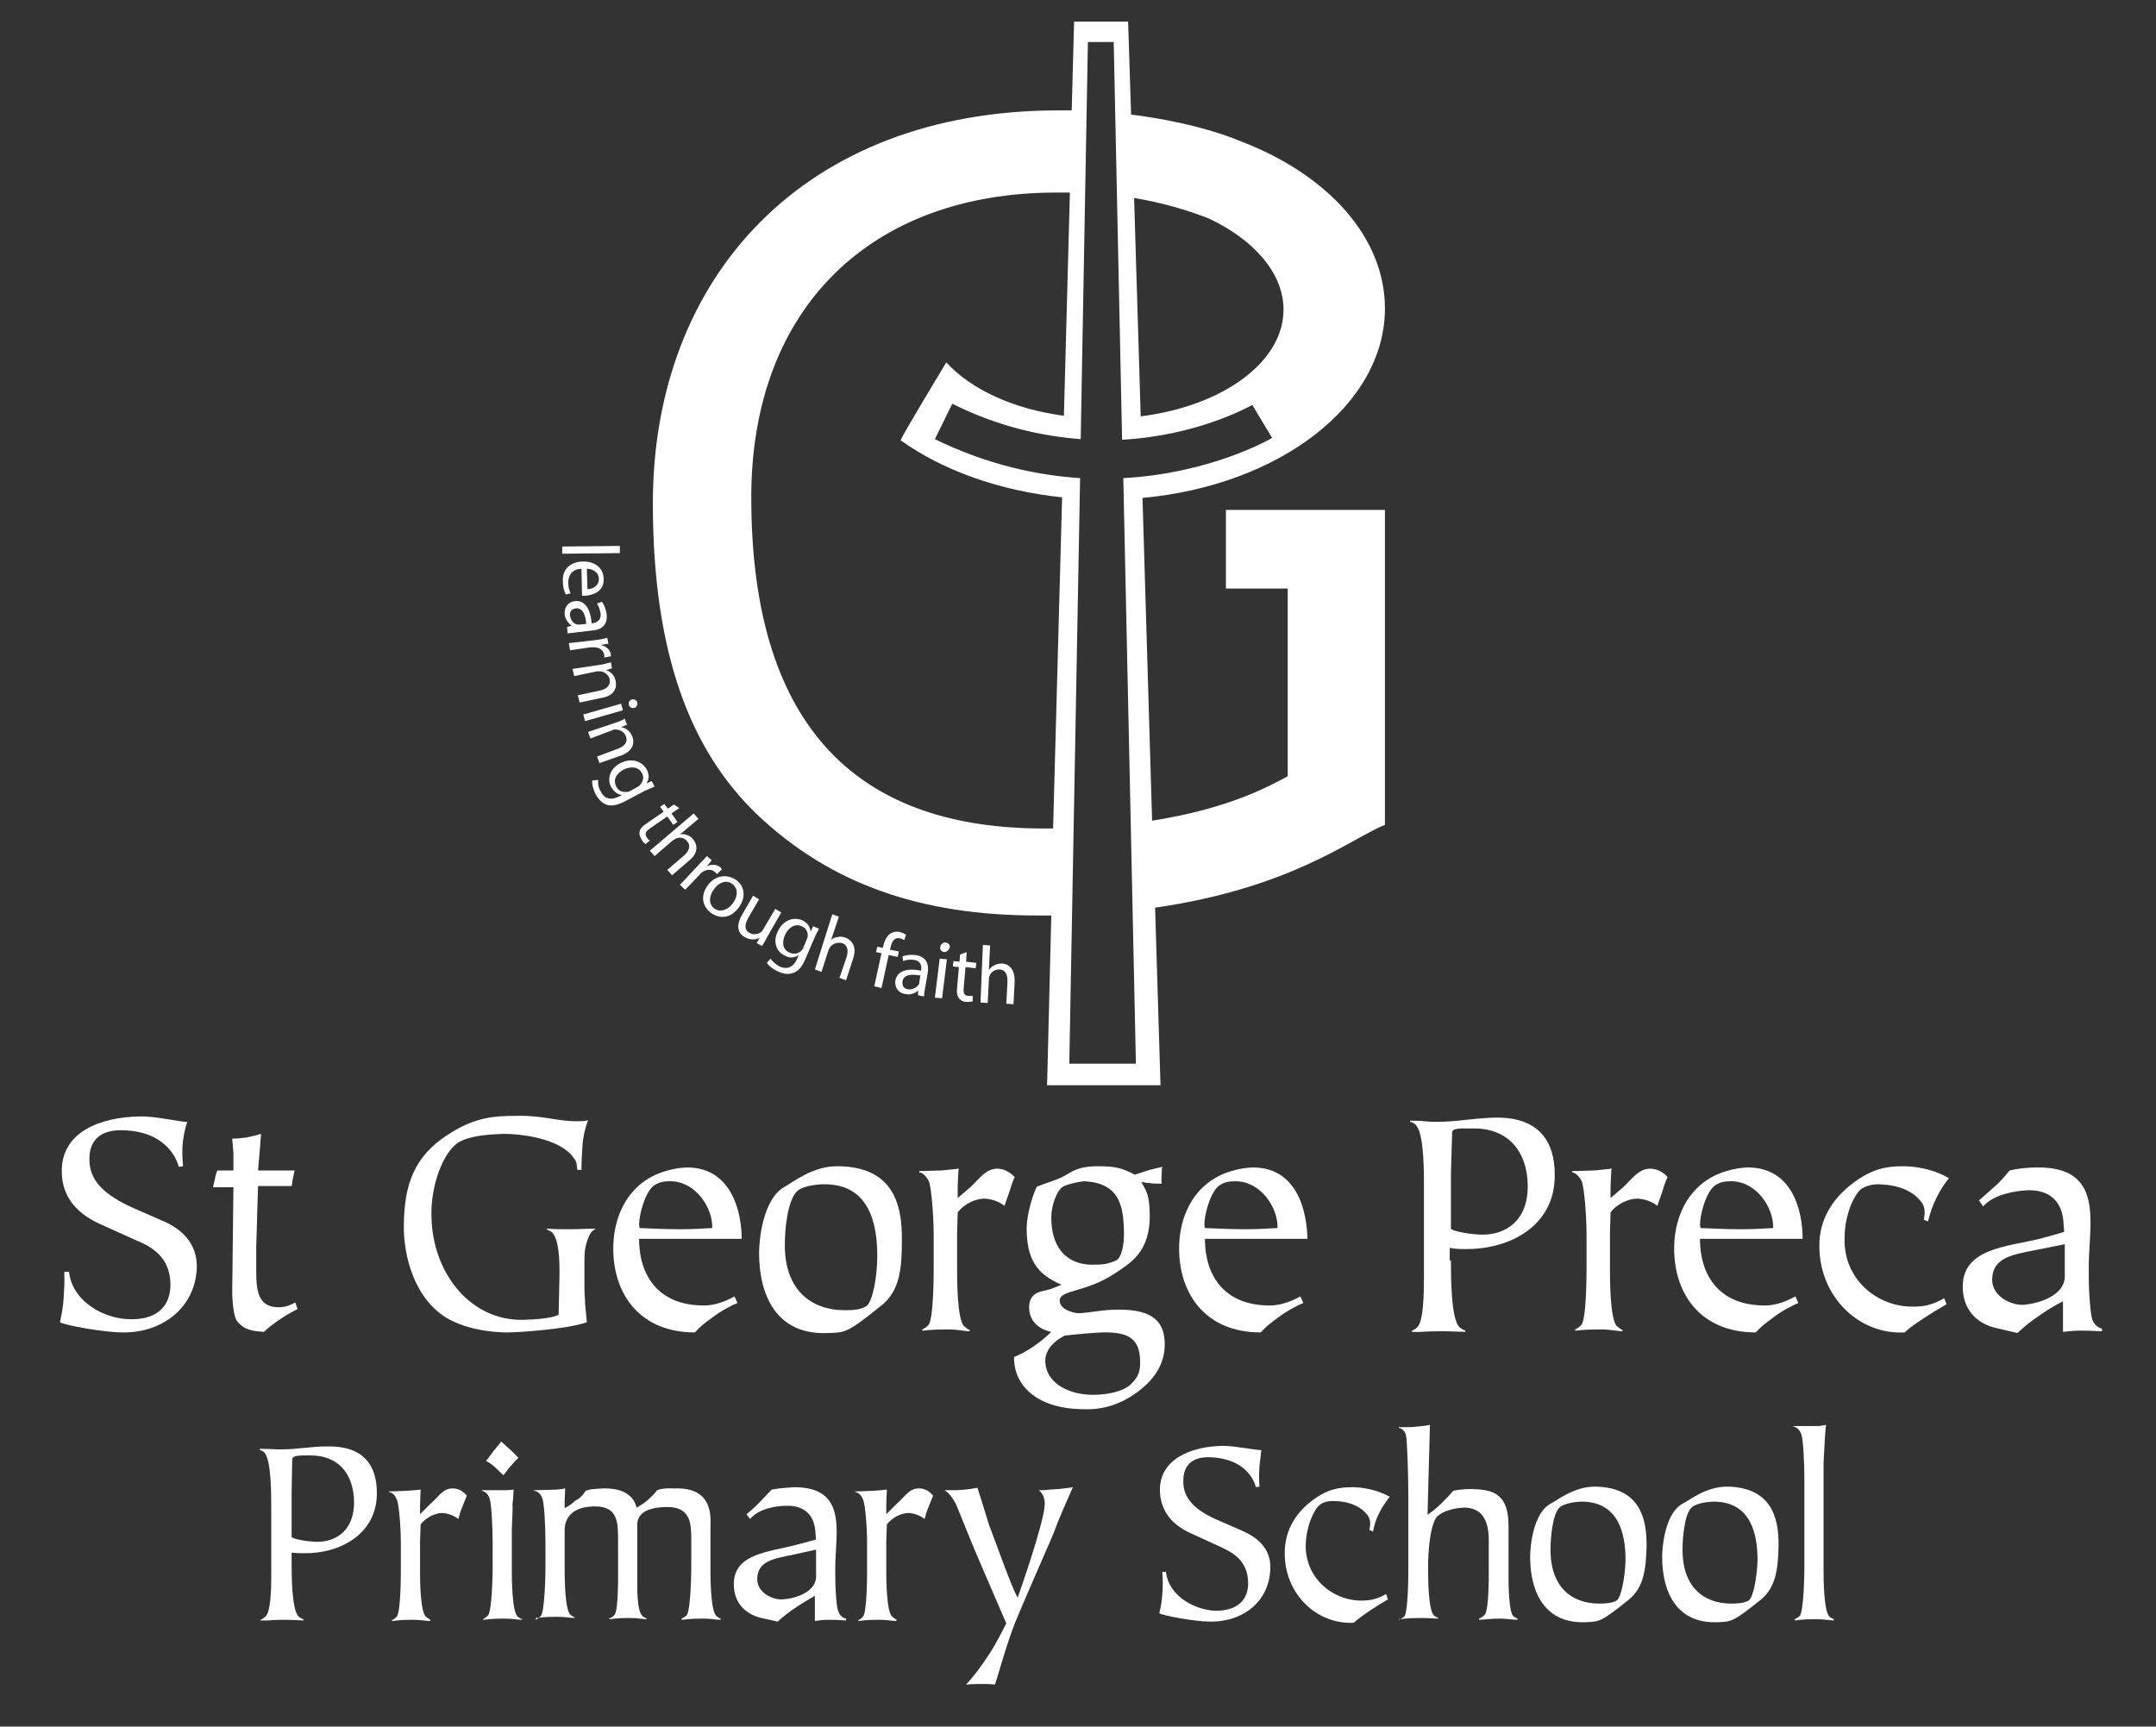 <?xml version="1.0" encoding="utf-8"?>
<!-- Generator: Adobe Illustrator 23.0.3, SVG Export Plug-In . SVG Version: 6.00 Build 0)  -->
<svg version="1.1" id="Layer_1" xmlns="http://www.w3.org/2000/svg" xmlns:xlink="http://www.w3.org/1999/xlink" x="0px" y="0px"
	 viewBox="0 0 359.3 287.8" style="enable-background:new 0 0 359.3 287.8;" xml:space="preserve">
<rect x="0" y="0" width="359.3" height="287.8" fill="#333333" stroke="none"/>
<style type="text/css">
	.st0{fill:#FFFFFF;}
</style>
<g>
	<path class="st0" d="M103.3,91l0,1.2l-9.6,0.1l0-1.2L103.3,91z"/>
</g>
<g>
	<path class="st0" d="M96.9,94.8c-1.6,0.1-2.2,1.1-2.2,2.3c0,0.8,0.2,1.4,0.4,1.8l-0.8,0.2c-0.2-0.4-0.5-1.1-0.5-2.2
		c-0.1-2,1.2-3.2,3.2-3.3c2-0.1,3.6,1,3.6,2.9c0.1,2.1-1.8,2.7-3,2.8c-0.2,0-0.4,0-0.6,0L96.9,94.8z M97.9,98.2
		c0.7,0,1.9-0.4,1.9-1.7c0-1.2-1.2-1.7-2-1.7L97.9,98.2z"/>
</g>
<g>
	<path class="st0" d="M96.1,105.4c-0.6,0.1-1.1,0.1-1.5,0.2l-0.1-1.1l0.8-0.2l0,0c-0.5-0.3-1.1-1-1.2-1.9c-0.1-1.3,0.7-2.1,1.7-2.2
		c1.6-0.2,2.6,1.2,2.8,3.7l0.1,0c0.5-0.1,1.5-0.3,1.4-1.6c-0.1-0.6-0.3-1.2-0.6-1.7l0.8-0.3c0.4,0.5,0.7,1.3,0.8,2.1
		c0.2,2-1.1,2.6-2.4,2.7L96.1,105.4z M97.7,104c-0.1-1.3-0.5-2.7-1.7-2.6c-0.8,0.1-1.1,0.6-1,1.2c0.1,0.9,0.7,1.4,1.2,1.5
		c0.1,0,0.3,0,0.4,0L97.7,104z"/>
</g>
<g>
	<path class="st0" d="M99.2,106.7c0.8-0.1,1.4-0.2,2-0.4l0.2,1l-1.3,0.2l0,0c0.9,0.2,1.6,0.8,1.7,1.6c0,0.1,0,0.2,0,0.3l-1.1,0.2
		c0-0.1,0-0.3,0-0.4c-0.1-0.8-0.8-1.3-1.7-1.3c-0.2,0-0.4,0-0.6,0l-3.4,0.5l-0.2-1.2L99.2,106.7z"/>
</g>
<g>
	<path class="st0" d="M100.1,110.8c0.7-0.1,1.2-0.3,1.7-0.4l0.2,1l-1,0.3l0,0c0.7,0.2,1.4,0.8,1.6,1.8c0.2,0.9,0,2.4-2.2,2.8
		l-3.8,0.8l-0.3-1.2l3.7-0.8c1-0.2,1.8-0.8,1.6-1.9c-0.2-0.7-0.8-1.2-1.5-1.3c-0.2,0-0.4,0-0.6,0l-3.8,0.8l-0.3-1.2L100.1,110.8z"/>
</g>
<g>
	<path class="st0" d="M97.2,119.1l6.3-1.8l0.3,1.1l-6.3,1.8L97.2,119.1z M104.8,117.5c-0.1-0.4,0.1-0.8,0.5-0.9
		c0.4-0.1,0.8,0.1,0.9,0.5c0.1,0.4-0.1,0.8-0.5,0.9C105.3,118.1,104.9,117.9,104.8,117.5L104.8,117.5z"/>
</g>
<g>
	<path class="st0" d="M102.5,120.5c0.6-0.2,1.1-0.4,1.6-0.7l0.4,1l-1,0.4l0,0c0.7,0.1,1.5,0.6,1.9,1.6c0.3,0.8,0.3,2.3-1.8,3.1
		l-3.7,1.3l-0.4-1.1l3.5-1.3c1-0.4,1.7-1,1.3-2.1c-0.3-0.7-1-1.1-1.7-1.1c-0.2,0-0.4,0-0.5,0.1l-3.7,1.4l-0.4-1.1L102.5,120.5z"/>
</g>
<g>
	<path class="st0" d="M104.1,133.6c-1.4,0.7-2.3,0.8-3.1,0.5c-0.8-0.3-1.4-1.1-1.8-1.8c-0.3-0.7-0.6-1.6-0.5-2.2l1-0.1
		c-0.1,0.5,0,1.2,0.4,1.9c0.5,1.1,1.5,1.6,3,0.9l0.6-0.3l0,0c-0.7,0-1.4-0.5-1.9-1.4c-0.7-1.4,0-3.1,1.6-3.9c2-1,3.7-0.2,4.4,1.1
		c0.5,1,0.3,1.8-0.1,2.3l0,0l0.9-0.4l0.5,0.9c-0.4,0.2-0.9,0.4-1.6,0.7L104.1,133.6z M106.2,131.2c0.2-0.1,0.3-0.2,0.4-0.3
		c0.5-0.5,0.8-1.3,0.4-2c-0.5-1-1.7-1.3-3.1-0.6c-1.1,0.6-1.8,1.6-1.2,2.8c0.3,0.7,1,1,1.8,0.9c0.2,0,0.4-0.1,0.6-0.2L106.2,131.2z"
		/>
</g>
<g>
	<path class="st0" d="M113.2,134.7l-1.3,0.9l1,1.4l-0.7,0.5l-1-1.4l-2.9,2c-0.7,0.5-0.9,0.9-0.5,1.5c0.2,0.3,0.3,0.4,0.5,0.5
		l-0.7,0.6c-0.2-0.1-0.5-0.4-0.7-0.8c-0.3-0.5-0.4-0.9-0.3-1.3c0.1-0.5,0.5-0.9,1.1-1.3l2.9-2l-0.6-0.8l0.7-0.5l0.6,0.8l1-0.7
		L113.2,134.7z"/>
</g>
<g>
	<path class="st0" d="M115.6,135.6l0.8,0.9l-3.1,2.6l0,0c0.4-0.1,0.8-0.1,1.2,0.1c0.4,0.1,0.8,0.4,1,0.7c0.6,0.7,1.1,2.1-0.6,3.5
		l-2.9,2.5l-0.8-0.9l2.8-2.4c0.8-0.7,1.2-1.6,0.5-2.4c-0.5-0.6-1.3-0.7-1.9-0.4c-0.2,0.1-0.3,0.2-0.5,0.3l-3,2.6l-0.8-0.9
		L115.6,135.6z"/>
</g>
<g>
	<path class="st0" d="M116.4,144.2c0.5-0.6,1-1,1.4-1.5l0.8,0.7l-0.8,1l0,0c0.8-0.4,1.7-0.3,2.3,0.2c0.1,0.1,0.1,0.2,0.2,0.3
		l-0.8,0.8c-0.1-0.1-0.2-0.2-0.3-0.3c-0.6-0.6-1.5-0.5-2.2,0c-0.1,0.1-0.3,0.2-0.4,0.4l-2.4,2.5l-0.9-0.8L116.4,144.2z"/>
</g>
<g>
	<path class="st0" d="M118.4,152.1c-1.4-1.1-1.7-2.9-0.4-4.6c1.3-1.7,3.3-1.8,4.7-0.8c1.5,1.1,1.6,3,0.4,4.6
		C121.6,153.3,119.7,153.1,118.4,152.1L118.4,152.1z M119,151.4c0.9,0.7,2.2,0.4,3.1-0.8c0.7-0.9,1.1-2.3,0-3.2
		c-1.1-0.9-2.4-0.2-3.1,0.8C118.1,149.4,118.1,150.7,119,151.4L119,151.4z"/>
</g>
<g>
	<path class="st0" d="M127.9,156.1c-0.3,0.6-0.6,1.1-0.9,1.6l-0.9-0.5l0.5-0.9l0,0c-0.5,0.3-1.5,0.5-2.5-0.1
		c-0.9-0.5-1.6-1.6-0.5-3.6l1.9-3.3l1,0.6l-1.8,3.1c-0.6,1.1-0.7,2,0.2,2.5c0.7,0.4,1.4,0.2,1.9-0.1c0.1-0.1,0.3-0.3,0.4-0.5l2-3.4
		l1,0.6L127.9,156.1z"/>
</g>
<g>
	<path class="st0" d="M134.2,159.9c-0.6,1.4-1.3,2.1-2.1,2.3c-0.8,0.3-1.7,0.1-2.5-0.3c-0.7-0.3-1.4-0.8-1.8-1.4l0.6-0.7
		c0.3,0.4,0.8,0.9,1.5,1.3c1.1,0.5,2.2,0.3,2.9-1.2l0.3-0.7l0,0c-0.6,0.4-1.4,0.6-2.3,0.1c-1.5-0.7-2-2.4-1.2-4
		c0.9-2,2.7-2.5,4.1-1.9c1,0.5,1.3,1.2,1.4,1.9l0,0l0.4-0.9l1,0.4c-0.2,0.4-0.5,0.9-0.8,1.6L134.2,159.9z M134.4,156.7
		c0.1-0.2,0.1-0.3,0.2-0.5c0.1-0.7-0.2-1.5-1-1.8c-1-0.5-2.2,0.1-2.8,1.5c-0.5,1.2-0.4,2.4,0.8,2.9c0.7,0.3,1.5,0.2,2-0.4
		c0.1-0.1,0.3-0.3,0.3-0.5L134.4,156.7z"/>
</g>
<g>
	<path class="st0" d="M138.7,152.4l1.1,0.4l-1.3,3.9l0,0c0.3-0.3,0.7-0.5,1.1-0.5c0.4-0.1,0.8-0.1,1.3,0.1c0.8,0.3,2,1.2,1.3,3.4
		l-1.2,3.7l-1.1-0.4l1.2-3.5c0.3-1,0.2-2-0.8-2.3c-0.7-0.2-1.5,0.1-1.9,0.6c-0.1,0.1-0.2,0.3-0.3,0.5l-1.2,3.7l-1.1-0.4L138.7,152.4
		z"/>
</g>
<g>
	<path class="st0" d="M145.7,164.4l1.2-5.5l-0.9-0.2l0.2-0.9l0.9,0.2l0.1-0.3c0.2-0.9,0.6-1.7,1.2-2.1c0.5-0.3,1.1-0.4,1.7-0.2
		c0.4,0.1,0.7,0.3,0.9,0.4l-0.3,0.9c-0.2-0.1-0.4-0.2-0.7-0.3c-1-0.2-1.4,0.6-1.6,1.6l-0.1,0.3l1.5,0.3l-0.2,0.9l-1.5-0.3l-1.2,5.5
		L145.7,164.4z"/>
</g>
<g>
	<path class="st0" d="M154.2,164.5c-0.1,0.6-0.2,1.1-0.2,1.6l-1-0.2l0-0.8l0,0c-0.4,0.4-1.2,0.8-2.1,0.6c-1.3-0.2-1.8-1.2-1.7-2.2
		c0.3-1.6,1.8-2.2,4.3-1.7l0-0.1c0.1-0.5,0.1-1.5-1.2-1.7c-0.6-0.1-1.3,0-1.8,0.2l-0.1-0.8c0.6-0.2,1.4-0.3,2.2-0.2
		c2,0.3,2.2,1.8,2,3L154.2,164.5z M153.4,162.6c-1.3-0.2-2.8-0.3-3,1c-0.1,0.8,0.3,1.2,0.9,1.3c0.8,0.1,1.5-0.3,1.8-0.8
		c0.1-0.1,0.1-0.2,0.1-0.4L153.4,162.6z"/>
</g>
<g>
	<path class="st0" d="M155.8,166.3l0.8-6.5l1.2,0.1l-0.8,6.5L155.8,166.3z M157.3,158.7c-0.4-0.1-0.7-0.4-0.6-0.9
		c0.1-0.4,0.4-0.7,0.9-0.7c0.5,0.1,0.7,0.4,0.7,0.8C158.1,158.4,157.8,158.7,157.3,158.7L157.3,158.7z"/>
</g>
<g>
	<path class="st0" d="M161.1,158.7l-0.1,1.6l1.7,0.2l-0.1,0.9l-1.7-0.2l-0.3,3.5c-0.1,0.8,0.1,1.3,0.8,1.3c0.3,0,0.5,0,0.7,0l0,0.9
		c-0.2,0.1-0.6,0.1-1.1,0.1c-0.5,0-1-0.3-1.2-0.6c-0.3-0.4-0.4-1-0.3-1.7l0.3-3.5l-1-0.1l0.1-0.9l1,0.1l0.1-1.2L161.1,158.7z"/>
</g>
<g>
	<path class="st0" d="M163.8,157.5l1.2,0.1l-0.2,4.1l0,0c0.2-0.3,0.5-0.6,0.9-0.8c0.4-0.2,0.8-0.3,1.2-0.3c0.9,0,2.2,0.6,2.2,2.9
		l-0.2,3.9l-1.2-0.1l0.2-3.7c0-1.1-0.3-2-1.4-2c-0.8,0-1.4,0.5-1.6,1.1c-0.1,0.2-0.1,0.3-0.1,0.6l-0.2,3.9l-1.2-0.1L163.8,157.5z"/>
</g>
<g>
	<g>
		<path class="st0" d="M30.5,190.1c-0.2,1.7-0.1,3.1,0,4.3l-0.7,0.1c-0.4-1.5-2.3-6-9.5-6.1c-4.9-0.1-5.4,3.2-5.4,4.7
			c-0.1,3.8,2.7,6.2,7.4,8.3l4.8,2.1c3.3,1.4,5.7,3.8,5.7,7.6c-0.1,6.6-5.5,11.1-12.4,11c-3,0-9.7-1.2-10.4-1.7
			c0.3-1.5,0.5-2.4,0.6-3.9c0.1-1.7,0.2-2.8,0.1-4.5h0.8c0.6,5.2,6.2,7.9,10.2,7.9c4.7,0.1,6.8-2.4,6.7-6c-0.1-4.2-2.9-6-5.6-7.1
			l-6.2-2.8c-4.4-2-6.3-5.1-6.3-8.7c-0.1-6.6,6.4-9.1,13-9.2c2.5-0.1,7.1,1,7.9,0.9C30.8,188.2,30.7,188.9,30.5,190.1z"/>
	</g>
	<g>
		<path class="st0" d="M43,195.1h6.1c-0.1,0.5-0.2,0.9-0.3,1.4c-0.1,0.4-0.1,0.8-0.2,1.2H43l-0.3,10.2v3.9c0,3.4,0.3,6.3,4.1,6.1
			c1-0.1,1.5-0.3,2.4-0.8l0.4,1.1c-1.4,0.7-2.2,1.2-3.5,2.1c-0.8,0.6-1.4,1-2.1,1.7c-1.9-0.1-3.3-0.3-4.5-1.8
			c-0.5-0.6-0.8-3-0.8-4.9l0.2-17.4h-3.4c0.1-0.5,0.2-0.8,0.3-1.3c0.1-0.6,0.2-0.9,0.4-1.5h2.7c0-1.1,0-1.8,0-2.9
			c-0.1-0.9-0.1-1.5-0.2-2.4c0.9,0,1.5-0.1,2.4-0.2c0.9-0.2,1.5-0.3,2.4-0.6c-0.1,1-0.1,1.7-0.2,2.7C43.2,193,43.1,193.8,43,195.1z"
			/>
	</g>
	<g>
		<path class="st0" d="M96.9,195h-0.7c-0.1-0.8,0-1.3-0.6-2c-2.3-3.3-8.9-4-11.6-4c-3.1,0.1-6,0.4-7.7,1.5
			c-2.5,1.7-4.5,7.1-4.4,12.1c0.1,9.7,6.6,17.6,15.3,17.4c4.3-0.1,5.8-0.7,5.9-0.9l0.1-4.8c0.1-3.3,0.1-6.8-0.9-8.5
			c-0.4-0.6-0.7-0.6-1.2-0.9v-0.1c1.5,0.1,2.4,0.1,3.9,0.1c1.7,0,2.6-0.1,4.2-0.1v0.1c0,0-0.7,0.2-1.1,1.3c-0.8,1.9-0.7,3.1-0.7,5.2
			v3.4c0,1,0.1,1.5,0.1,2.5c0.1,1.2,0.2,1.9,0.3,3.1c-3.3,1.2-11.7,1.7-13.1,1.7c-0.9,0-5.8,0-9.9-2.2c-5.7-3.2-7.6-10.5-7.5-15.8
			c0.1-6.5,1.6-11.3,7.4-15c4.3-2.8,7.4-3.1,11.4-3.1c4.5-0.1,6.5,0.9,10.1,0.9c1,0,1.7-0.1,1.8-0.2c-0.5,1.4-0.7,2.3-0.9,3.8
			C97,192.3,96.9,193.3,96.9,195z"/>
	</g>
	<g>
		<path class="st0" d="M123.6,206.5h-17.1c0,6,3.1,10.9,10.3,11.1c1.8,0.1,3.6-0.4,5.6-1.5l0.5,1.1c-0.6,0.2-2.8,1.3-4.3,2.5
			c-1.1,0.8-1.8,1.3-2.8,2.4c-9.1,0-13.6-6.3-13.6-14c0-4.3,1.6-9.2,6.1-11.8c2.3-1.3,4.9-1.7,6.4-1.7
			C124,194.8,123.6,206.6,123.6,206.5z M113.4,204.9c2.1,0,3.3-0.1,5.3-0.2c0.1-3.4-2.8-7.8-7-7.8c-1,0-1.8,0.1-2.7,0.7
			c-1.7,1.2-2.8,6.1-2.4,7.1C109.2,204.8,110.7,204.9,113.4,204.9z"/>
	</g>
	<g>
		<path class="st0" d="M146.9,217.6c-5.8,4.7-6.1,4.5-8.9,4.6c-8.4,0.4-11.5-6-11.5-13.4c0-2,0.6-9,4.3-11c1.3-0.7,4.7-3.5,8.9-3.4
			c8.9,0.1,10.7,6,10.6,12.4C150.3,211.6,149.9,215.2,146.9,217.6z M130.8,207.1c-0.2,7.8,4.3,11.3,10,11.3c1.4,0,2.7-0.1,3.6-0.7
			c1-0.7,1.8-4.8,1.8-8.3c0-5.4-1.3-12-8.8-12c-1,0-3.6,0.2-4.6,1.2C131.2,200.2,130.8,205.1,130.8,207.1z"/>
	</g>
	<g>
		<path class="st0" d="M161.7,197.9c1.5-1.4,2.5-3,4.4-3.1c1.2,0,2.1,0.5,3,1.4c-0.4,0.9-0.6,1.5-0.9,2.5c-0.3,0.9-0.5,1.4-0.8,2.3
			c-1.1-0.9-2.6-1.2-3.4-1.2c-1.2,0-3.2,0.7-4.4,2.3l-0.1,3.5v6.1c0,1.4,0,8.4,1.2,9.4c0.5,0.4,0.8,0.6,0.9,0.6v0.2
			c-1.1,0-1.7-0.3-3.7-0.3c-3.2,0-3.5,0.2-4.2,0.2v-0.2c0,0,0.5-0.2,1-0.7c0.9-0.9,0.9-8.7,0.9-9.5v-5.4c0-3.5-0.4-8.1-0.8-9.1
			c-0.7-1.4-1.6-1.5-1.6-1.5v-0.2c1.3,0,3.3-0.1,3.6-0.1c0.4,0,2.9-0.3,3-0.3c-0.1,0-0.2,2.7-0.2,3.1c0,0.8,0,1.1,0,1.8L161.7,197.9
			z"/>
	</g>
	<g>
		<path class="st0" d="M177.2,196.1c1.4-0.7,2.2-1.7,5.8-1.7c2.9,0,4,0.3,6.1,1.4c1-0.3,1.6-0.5,2.5-0.8c0.8-0.2,1.3-0.3,2.1-0.5
			c-0.1,0.4-0.1,0.7-0.1,1c0,0.7-0.1,1.1,0,1.8c-0.8,0-1.6,0-2-0.1c-0.5,0-0.9-0.1-1.4-0.2c1,1.8,1.3,2.3,1.4,5.2
			c0.2,6.6-3.4,8.4-5.7,10c-5.1,3.4-9.4,2.7-9.3,4.7c0.1,1.4,2.3,2,3.2,2c2.1-0.1,3.8-0.6,6.7-0.6c5.7,0,7.5,2.1,7.6,5.5
			c0.1,3.4-1.6,5.9-4.1,7.9c-3.2,2.5-6.3,3.3-9.3,3.2c-7.9,0-11.8-4-11.7-8.7c1.2-0.5,1.9-0.9,3-1.6c1.3-0.9,2.1-1.5,3.2-2.6
			c0,0-3.6-0.5-3.7-4c0-2.9,2.4-2.7,3.5-3.1c0.9-0.3,2.1-0.9,2-0.7c-3.4-1.5-5.8-3.4-5.9-9c-0.1-3,1.3-6.7,1.7-7.4
			C174.3,197.2,176.1,196.7,177.2,196.1z M177.6,222.6c0-0.1-3.5,1.5-3.4,4.3c0.1,3.9,4.3,5.6,7.9,5.6c2.9,0,5.3-0.7,6.4-1.8
			c1-1,1.6-1.9,1.5-3.9c-0.1-3.2-1.4-4.8-6.1-4.7c-0.7,0-2,0.1-3.2,0.2L177.6,222.6z M177,197.9c-0.9,0.7-1.8,3-1.8,5
			c0,6.2,3.7,8.1,7.3,7.9c0.8,0,2,0,3.5-0.7c1-0.5,1.4-3,1.3-5c-0.1-4.2-0.8-7.9-6.6-8.2C179.5,197,177.5,197.5,177,197.9z"/>
	</g>
	<g>
		<path class="st0" d="M217.9,206.5h-17.1c0,6,3.1,10.9,10.3,11.1c1.8,0.1,3.6-0.4,5.6-1.5l0.5,1.1c-0.6,0.2-2.8,1.3-4.3,2.5
			c-1.1,0.8-1.8,1.3-2.8,2.4c-9.1,0-13.6-6.3-13.6-14c0-4.3,1.6-9.2,6.1-11.8c2.3-1.3,4.9-1.7,6.4-1.7
			C218.3,194.8,217.8,206.6,217.9,206.5z M207.6,204.9c2.1,0,3.3-0.1,5.3-0.2c0.1-3.4-2.8-7.8-7-7.8c-1,0-1.8,0.1-2.7,0.7
			c-1.7,1.2-2.8,6.1-2.4,7.1C203.5,204.8,205,204.9,207.6,204.9z"/>
	</g>
	<g>
		<path class="st0" d="M241.8,210.1c0,2.6,0,9.7,1.4,11.1c0.4,0.4,1,0.6,1,0.6v0.2c-1.1,0-2-0.1-4.2-0.1c-3.1,0-2.7,0.2-4.7,0.1
			v-0.2c0,0,0.5-0.1,1-0.7c0.9-1.1,1-5.2,1-8v-14.5c0-2.6,0.1-9.1-1.2-10.9c-0.4-0.6-1.1-0.7-1.1-0.7v-0.2c2.5,0,2.6,0.2,4.2,0.2
			c3.8,0,6-0.6,9.8-0.7c7.4-0.2,10.1,3.9,10.1,9.5c0.1,8.6-7.6,12.5-14.9,12.4c-1,0-1.6,0-2.6-0.2V210.1z M241.8,195.6v9.2
			c0.2,0.4,3.2,1,5.3,1c3.7,0,7.6-2.2,7.5-8.3c-0.1-5.4-3.1-9.5-9.2-9.4c-2,0-3.4-0.1-3.4,0.7L241.8,195.6z"/>
	</g>
	<g>
		<path class="st0" d="M270.5,197.9c1.5-1.4,2.5-3,4.4-3.1c1.2,0,2.2,0.5,3,1.4c-0.4,0.9-0.6,1.5-0.9,2.5c-0.3,0.9-0.5,1.4-0.8,2.3
			c-1.1-0.9-2.6-1.2-3.4-1.2c-1.2,0-3.2,0.7-4.4,2.3l-0.1,3.5v6.1c0,1.4,0,8.4,1.2,9.4c0.5,0.4,0.8,0.6,0.9,0.6v0.2
			c-1.1,0-1.7-0.3-3.7-0.3c-3.2,0-3.5,0.2-4.2,0.2v-0.2c0,0,0.5-0.2,1-0.7c0.9-0.9,0.9-8.7,0.9-9.5v-5.4c0-3.5-0.4-8.1-0.8-9.1
			c-0.7-1.4-1.6-1.5-1.6-1.5v-0.2c1.3,0,3.3-0.1,3.6-0.1c0.4,0,2.9-0.3,3-0.3c-0.1,0-0.2,2.7-0.2,3.1c0,0.8,0,1.1,0,1.8L270.5,197.9
			z"/>
	</g>
	<g>
		<path class="st0" d="M300.4,206.5h-17.1c0,6,3.1,10.9,10.3,11.1c1.8,0.1,3.6-0.4,5.6-1.5l0.5,1.1c-0.6,0.2-2.8,1.3-4.3,2.5
			c-1.1,0.8-1.8,1.3-2.8,2.4c-9.1,0-13.6-6.3-13.6-14c0-4.3,1.6-9.2,6.1-11.8c2.3-1.3,4.9-1.7,6.4-1.7
			C300.9,194.8,300.4,206.6,300.4,206.5z M290.2,204.9c2.1,0,3.3-0.1,5.3-0.2c0.1-3.4-2.8-7.8-7-7.8c-1,0-1.8,0.1-2.7,0.7
			c-1.7,1.2-2.8,6.1-2.4,7.1C286.1,204.8,287.6,204.9,290.2,204.9z"/>
	</g>
	<g>
		<path class="st0" d="M321.3,203.6l-0.7-0.3c0.3-1.4,0.1-2.2-0.3-2.8c-1.5-2.1-4.1-3-7.2-3.1c-1.5,0-2.2,0.4-2.8,0.7
			c-1.1,0.7-2.9,4.1-2.9,8.3c-0.2,6.8,5.4,11.5,11.5,11.4c2,0,3.3-0.4,5.1-1.4l0.4,1c-1.5,0.9-2.4,1.4-3.9,2.4
			c-1.2,0.8-2,1.3-3.1,2.3c-7.6,0.4-14.1-5.9-14.2-14.2c-0.1-4.8,2.4-8.6,6.6-11.4c2.5-1.6,4.4-2.1,7.3-2.1c2,0,5,0.4,7.7,2
			c-0.9,1.1-1.4,1.9-2.1,3.3C322,201.1,321.7,202.1,321.3,203.6z"/>
	</g>
	<g>
		<path class="st0" d="M339.5,194.6c11.1-0.1,8.7,9,8.6,16v2.3c0,2.8,0.3,6.3,0.6,7.1c0.6,1.4,1.6,1.4,1.6,1.5v0.4
			c-1.4,0-1.2-0.1-3.7-0.1c-1,0-1.7,0.1-2.8,0.2v-5.1c-1.5,0.8-2.4,1.3-3.8,2.3c-1.5,1-2.4,1.7-3.8,3l-3.4-0.8
			c-3.4-0.7-5.8-3.2-5.7-7.1c0.1-6.2,7.4-6.5,12.8-7.8c1.1-0.3,4.1-1.1,4.1-1.2l-0.1-1.2c-0.1-3.6-2.1-5.8-6-5.7
			c-1.9,0.1-5.6,0.6-7.4,2.7l-0.7-1c1-0.9,1.7-1.5,2.7-2.4c1-0.9,1.5-1.5,2.4-2.6C336.2,194.8,337.8,194.6,339.5,194.6z
			 M344.1,207.4l-4.5,0.9c-4,0.8-7.5,1.2-7.6,4.9c-0.1,2.9,3.2,4.4,5.2,4.3c2.5-0.2,7-1.5,6.9-4.9L344.1,207.4z"/>
	</g>
	<g>
		<path class="st0" d="M48.6,260.5c0,2.1,0,7.9,1.2,9c0.4,0.3,0.8,0.4,0.8,0.5v0.1c-0.9,0-1.6-0.1-3.4-0.1c-2.5,0-2.2,0.2-3.8,0.1
			v-0.1c0,0,0.4-0.1,0.9-0.6c0.8-0.9,0.9-4.2,0.9-6.5v-11.7c0-2.1,0-7.4-1-8.9c-0.3-0.5-0.9-0.6-0.9-0.6v-0.2c2,0,2.1,0.1,3.4,0.1
			c3.1,0,4.9-0.5,7.9-0.5c6-0.1,8.2,3.2,8.2,7.7c0.1,6.9-6.2,10.2-12.1,10.1c-0.8,0-1.3,0-2.1-0.1V260.5z M48.6,248.7v7.5
			c0.1,0.3,2.6,0.8,4.3,0.8c3,0,6.2-1.8,6.1-6.8c-0.1-4.4-2.5-7.7-7.5-7.6c-1.6,0-2.7,0-2.8,0.6L48.6,248.7z"/>
	</g>
	<g>
		<path class="st0" d="M71.8,250.6c1.3-1.1,2-2.5,3.6-2.5c1,0,1.7,0.4,2.4,1.2c-0.3,0.8-0.5,1.2-0.8,2c-0.3,0.7-0.4,1.1-0.6,1.9
			c-0.9-0.7-2.1-1-2.7-1c-1,0-2.6,0.6-3.6,1.9l-0.1,2.8v5c0,1.1,0,6.8,1,7.6c0.4,0.3,0.7,0.5,0.7,0.5v0.2c-0.9,0-1.4-0.2-3-0.2
			c-2.6,0-2.8,0.2-3.4,0.2v-0.1c0,0,0.4-0.2,0.8-0.6c0.7-0.7,0.7-7.1,0.7-7.8v-4.4c0-2.8-0.3-6.6-0.7-7.4c-0.5-1.2-1.3-1.2-1.3-1.2
			v-0.1c1.1,0,2.7-0.1,2.9-0.1c0.4,0,2.4-0.2,2.4-0.2c0,0-0.1,2.2-0.1,2.6c0,0.6,0,0.9,0,1.5L71.8,250.6z"/>
	</g>
	<g>
		<path class="st0" d="M85.3,254.8v7.1c0,1.1,0,6.8,1,7.6c0.4,0.3,0.7,0.4,0.7,0.4v0.1c-0.9,0-1.4-0.2-3-0.2c-2.6,0-2.9,0.2-3.5,0.2
			v-0.1c0,0,0.4-0.2,0.8-0.6c0.7-0.7,0.8-7,0.8-7.7v-4.4c0-2.8-0.2-6.5-0.5-7.4c-0.4-1.2-1.3-1.3-1.3-1.3v-0.1c1.1,0,3.9,0,4.1,0
			c0.4,0,1.1-0.1,1.2-0.1c0,0-0.1,2-0.2,2.4C85.5,251.5,85.3,254.1,85.3,254.8z M85.3,241.9c0.2,0.2,1,1,1.1,1.1
			c-0.4,0.4-0.9,0.9-1.4,1.5c-0.4,0.4-0.8,1.1-1.1,1.4c-0.5-0.4-1.1-1.1-1.6-1.5c-0.2-0.2-0.8-0.6-1.3-0.9c0.2-0.2,0.8-1,1.3-1.7
			c0.5-0.6,1.1-1.3,1.2-1.5C83.7,240.4,84.1,240.8,85.3,241.9z"/>
	</g>
	<g>
		<path class="st0" d="M97.6,248.5c1.1-0.4,1.9-0.3,3-0.4c5.2-0.1,5.4,3.2,5.5,3.2c0.7-0.4,1.2-0.7,1.9-1.3c0.6-0.6,1-0.9,1.5-1.6
			c1.1-0.4,2.1-0.3,3-0.3c6.5-0.2,5.9,5,5.9,6.4v7.2c0,1.1,0,6.8,1,7.7c0.4,0.3,0.7,0.4,0.7,0.4v0.2c-0.9,0-1.4-0.2-3-0.2
			c-2.6,0-2.9,0.2-3.5,0.2v-0.2c0,0,0.4-0.2,0.8-0.5c0.7-0.7,0.8-7.1,0.8-7.8v-4.5c0-2.8,0.1-5.9-4.2-5.8c-5.2,0.1-4.8,2.7-4.8,3.5
			v8.6c0,1.1-0.1,5.3,0.9,6.1c0.4,0.3,0.7,0.4,0.7,0.4v0.1c-0.9,0-1.3-0.2-2.9-0.2c-2.6,0-2.8,0.2-3.4,0.2v-0.1c0,0,0.6-0.2,0.9-0.6
			c0.7-0.7,0.6-7.1,0.6-7.8v-4.4c0-3,0.1-5.9-3.8-5.9c-5.5,0-5.1,3.9-5.1,4.3v6.2c0,1.1,0,6.8,1,7.6c0.4,0.3,0.7,0.4,0.7,0.4v0.1
			c-0.9,0-1.4-0.2-3-0.2c-2.6,0-2.9,0.2-3.5,0.2V270c0,0,0.4-0.2,0.8-0.6c0.7-0.7,0.8-7.1,0.8-7.8v-4.4c0-2.8-0.2-6.5-0.5-7.4
			c-0.4-1.2-1.3-1.3-1.4-1.3v-0.1c1.1,0,3.4-0.1,3.7-0.1c0.4,0,1.5-0.2,1.5-0.2c0,0-0.1,1.6-0.1,2c0,0.6,0,0.8,0,1.3
			c0.7-0.4,1.1-0.6,1.7-1.2C96.7,249.7,97.1,249.3,97.6,248.5z"/>
	</g>
	<g>
		<path class="st0" d="M132.2,247.9c9-0.1,7.1,7.3,7,13v1.9c0,2.2,0.2,5.1,0.5,5.8c0.4,1.1,1.3,1.2,1.3,1.2v0.3c-1.1,0-1-0.1-3-0.1
			c-0.9,0-1.4,0.1-2.2,0.2V266c-1.2,0.7-1.9,1.1-3.1,1.9c-1.2,0.8-2,1.4-3.1,2.4l-2.7-0.6c-2.7-0.6-4.7-2.6-4.6-5.8
			c0.1-5,6-5.2,10.4-6.4c0.9-0.2,3.3-0.9,3.3-0.9l-0.1-1c-0.1-2.9-1.7-4.7-4.9-4.6c-1.5,0-4.5,0.4-6,2.2l-0.6-0.8
			c0.9-0.7,1.4-1.2,2.2-2c0.8-0.8,1.2-1.3,2-2.1C129.6,248.1,130.9,248,132.2,247.9z M136,258.3l-3.6,0.8c-3.3,0.7-6.1,1-6.2,4
			c-0.1,2.4,2.6,3.6,4.2,3.5c2-0.1,5.7-1.2,5.6-3.9L136,258.3z"/>
	</g>
	<g>
		<path class="st0" d="M149.5,250.6c1.3-1.1,2-2.5,3.6-2.5c1,0,1.7,0.4,2.4,1.2c-0.3,0.8-0.5,1.2-0.8,2c-0.3,0.7-0.4,1.1-0.6,1.9
			c-0.9-0.7-2.1-1-2.7-1c-1,0-2.6,0.6-3.6,1.9l-0.1,2.8v5c0,1.1,0,6.8,1,7.6c0.4,0.3,0.7,0.5,0.7,0.5v0.2c-0.9,0-1.4-0.2-3-0.2
			c-2.6,0-2.8,0.2-3.4,0.2v-0.1c0,0,0.4-0.2,0.8-0.6c0.7-0.7,0.7-7.1,0.7-7.8v-4.4c0-2.8-0.3-6.6-0.7-7.4c-0.5-1.2-1.3-1.2-1.3-1.2
			v-0.1c1.1,0,2.7-0.1,2.9-0.1c0.4,0,2.4-0.2,2.4-0.2c0,0-0.1,2.2-0.1,2.6c0,0.6,0,0.9,0,1.5L149.5,250.6z"/>
	</g>
	<g>
		<path class="st0" d="M163.6,261.1c-1.8-4.1-4.2-10.3-4.4-10.6c-1.1-1.9-1.7-2-1.7-2v-0.1c1.1,0,1.6,0,1.9,0
			c2.2-0.1,3.4-0.4,3.5-0.4c0,0,1.7,5.4,1.9,6.1c0.9,2.3,3.8,10.6,4.8,12.2c0,0,4.3-12.1,4.5-15.4c0.1-1.8-0.9-2.4-0.9-2.4v-0.1
			c1.1,0,0.9,0,1.7-0.1c2.3-0.1,3.9-0.4,3.9-0.4c0,0-2.3,5.1-3,7.1c-0.2,0.7-4.6,10.5-6.6,15.4c-1.5,3.7-3.3,10.4-3.4,10.4
			c-0.8-0.1-1.3-0.1-2.1-0.1c-1,0-1.6,0-2.7,0.1c1.3-1.4,2.5-3,3.8-5c1.3-1.9,2.8-5.1,2.9-5.2L163.6,261.1z"/>
	</g>
	<g>
		<path class="st0" d="M209.9,244.3c-0.1,1.3-0.1,2.5,0,3.5l-0.6,0.1c-0.3-1.2-1.8-4.8-7.7-5c-4-0.1-4.4,2.6-4.4,3.9
			c-0.1,3.1,2.2,5.1,6,6.7l3.9,1.7c2.7,1.2,4.7,3.1,4.6,6.2c-0.1,5.4-4.4,9-10.1,8.9c-2.4,0-7.9-1-8.4-1.4c0.3-1.2,0.4-1.9,0.5-3.2
			c0.1-1.4,0.1-2.3,0-3.7h0.6c0.5,4.2,5,6.4,8.3,6.5c3.8,0,5.5-2,5.4-4.8c-0.1-3.4-2.3-4.8-4.5-5.8l-5-2.3c-3.6-1.6-5.1-4.1-5.2-7.1
			c-0.1-5.3,5.2-7.4,10.5-7.5c2,0,5.8,0.8,6.4,0.7C210.1,242.8,210,243.3,209.9,244.3z"/>
	</g>
	<g>
		<path class="st0" d="M228.8,255.3l-0.6-0.3c0.3-1.1,0.1-1.8-0.2-2.3c-1.2-1.7-3.4-2.5-5.8-2.5c-1.2,0-1.8,0.3-2.2,0.6
			c-0.9,0.6-2.3,3.4-2.4,6.7c-0.1,5.5,4.4,9.3,9.3,9.3c1.6,0,2.7-0.3,4.1-1.1l0.3,0.9c-1.2,0.7-2,1.2-3.2,2c-1,0.7-1.6,1.1-2.5,1.9
			c-6.2,0.3-11.5-4.8-11.5-11.6c0-3.9,1.9-7,5.3-9.3c2-1.3,3.6-1.7,6-1.7c1.6,0,4.1,0.4,6.2,1.6c-0.7,0.9-1.2,1.6-1.7,2.6
			C229.3,253.2,229.1,254,228.8,255.3z"/>
	</g>
	<g>
		<path class="st0" d="M251.4,263.1c0,0.3,0,5.6,0.8,6.3c0.4,0.3,0.7,0.4,0.7,0.4v0.2c-0.9,0-1.9-0.2-2.9-0.2
			c-1.7,0-2.7,0.2-3.5,0.2v-0.2c0,0,0.5-0.2,0.9-0.6c0.8-0.8,0.7-7.1,0.7-8.3v-3.1c0-1.6,0.4-6.4-4-6.5c-0.9,0-3.4,0.3-4.6,1.5
			c-1,1.1-1.4,4.5-1.5,7.5v1.4c0,1.1,0,6.8,1,7.6c0.4,0.3,0.7,0.4,0.7,0.4v0.1c-0.9,0-1.4-0.1-3-0.1c-2.6,0-2.9,0.2-3.6,0.2V270
			c0,0,0.5-0.2,0.9-0.5c0.7-0.7,0.7-7.3,0.7-8v-11.9c0-4-0.2-9.7-0.4-10.4c-0.3-1.1-1.2-1.2-1.2-1.2v-0.1c2.2,0,1.9,0,3-0.1
			c0.8-0.1,1.4-0.1,2.2-0.3l-0.3,11.2l-0.1,3.8c1-0.7,1.6-1.2,2.5-2.1c0.7-0.7,1.2-1.2,1.8-1.9c-0.1,0,1.3-0.3,2.9-0.3
			c3.1,0.1,6.3,0.3,6.3,6.1V263.1z"/>
	</g>
	<g>
		<path class="st0" d="M271.5,266.6c-4.7,3.8-5,3.7-7.2,3.8c-6.8,0.3-9.3-4.9-9.3-10.9c0-1.7,0.5-7.4,3.5-8.9c1-0.5,3.8-2.8,7.3-2.8
			c7.2,0.1,8.7,4.9,8.6,10C274.3,261.7,273.9,264.6,271.5,266.6z M258.4,258.1c-0.1,6.4,3.5,9.2,8.1,9.2c1.2,0,2.2-0.1,2.9-0.5
			c0.8-0.5,1.4-3.9,1.5-6.7c0-4.4-1.1-9.7-7.2-9.8c-0.8,0-3,0.2-3.8,1C258.7,252.4,258.4,256.5,258.4,258.1z"/>
	</g>
	<g>
		<path class="st0" d="M293.5,266.6c-4.7,3.8-5,3.7-7.2,3.8c-6.8,0.3-9.3-4.9-9.3-10.9c0-1.7,0.5-7.4,3.5-8.9c1-0.5,3.8-2.8,7.3-2.8
			c7.2,0.1,8.7,4.9,8.6,10C296.3,261.7,295.9,264.6,293.5,266.6z M280.4,258.1c-0.1,6.4,3.5,9.2,8.1,9.2c1.2,0,2.2-0.1,2.9-0.5
			c0.8-0.5,1.4-3.9,1.5-6.7c0-4.4-1.1-9.7-7.2-9.8c-0.8,0-3,0.2-3.8,1C280.7,252.4,280.4,256.5,280.4,258.1z"/>
	</g>
	<g>
		<path class="st0" d="M303.9,244v17.8c0,1.1,0,6.8,1,7.7c0.4,0.3,0.7,0.4,0.7,0.4v0.2c-0.9,0-1.4-0.2-3-0.2c-2.6,0-2.9,0.2-3.5,0.2
			v-0.2c0,0,0.4-0.2,0.8-0.5c0.7-0.7,0.8-7.1,0.8-7.8v-15.1c0-2.8-0.2-6.6-0.5-7.4c-0.4-1.2-1.3-1.3-1.3-1.3v-0.1c1.1,0,3.9,0,4.2,0
			c0.3,0,1.2-0.2,1.2-0.2c0,0-0.2,2.1-0.2,2.5C304.1,240.6,303.9,243.3,303.9,244z"/>
	</g>
</g>
<path class="st0" d="M204.2,98.1h10.4v31.3c-2.7,1.4-9.3,5.3-22.6,7.4l-1.6-53.8c22.8-2.1,40.4-15.5,40.4-31.6
	c0-11.9-9.6-22.3-23.9-27.8c-4-1.7-10.4-3.5-18.4-4.5L188,3.6H179l-0.4,14.8c-0.7,0-1.5,0-2.2,0c-42.4,0-67.6,27.8-67.6,65.5
	c0,25.3,6.4,41.3,17.3,51.8c12.4,11.8,27.6,16.9,46.7,16.9c0.8,0,1.6,0,2.4,0l-0.7,28.3h18.9l-0.9-29.6
	c22.9-3.3,32.9-11.7,38.3-13.8V85h-26.5V98.1z M201.4,36.4c7.5,3.5,12.5,9.1,12.5,15.2c0,8.8-10.2,16.1-23.8,17.8l-1.1-36.4
	C193.8,33.8,197.8,35,201.4,36.4z M175.5,138.1c-0.5,0-1.1,0-1.6,0c-29.6,0-48.7-15.4-48.7-55.2c0-31.7,20.1-50.8,50.8-50.8
	c0.8,0,1.5,0,2.3,0l-1,37.2c-8.4-1.1-15.5-4.4-19.6-8.9c0,0-7.8,12.9-7.6,13c7,5,16.4,8.4,26.9,9.5L175.5,138.1z M178.2,177.3
	l1.8-97.6c-7.4-0.5-15.6-2.3-24.2-6.5l2.9-5.9c7.6,3.8,14.9,5.4,21.4,5.9l1.2-66.2h4.3l1.4,66.3c12.6-0.7,21.1-5.5,21.7-5.8L212,73
	c-0.7,0.4-10.4,5.9-24.8,6.7l2.1,97.6H178.2z"/>
</svg>
